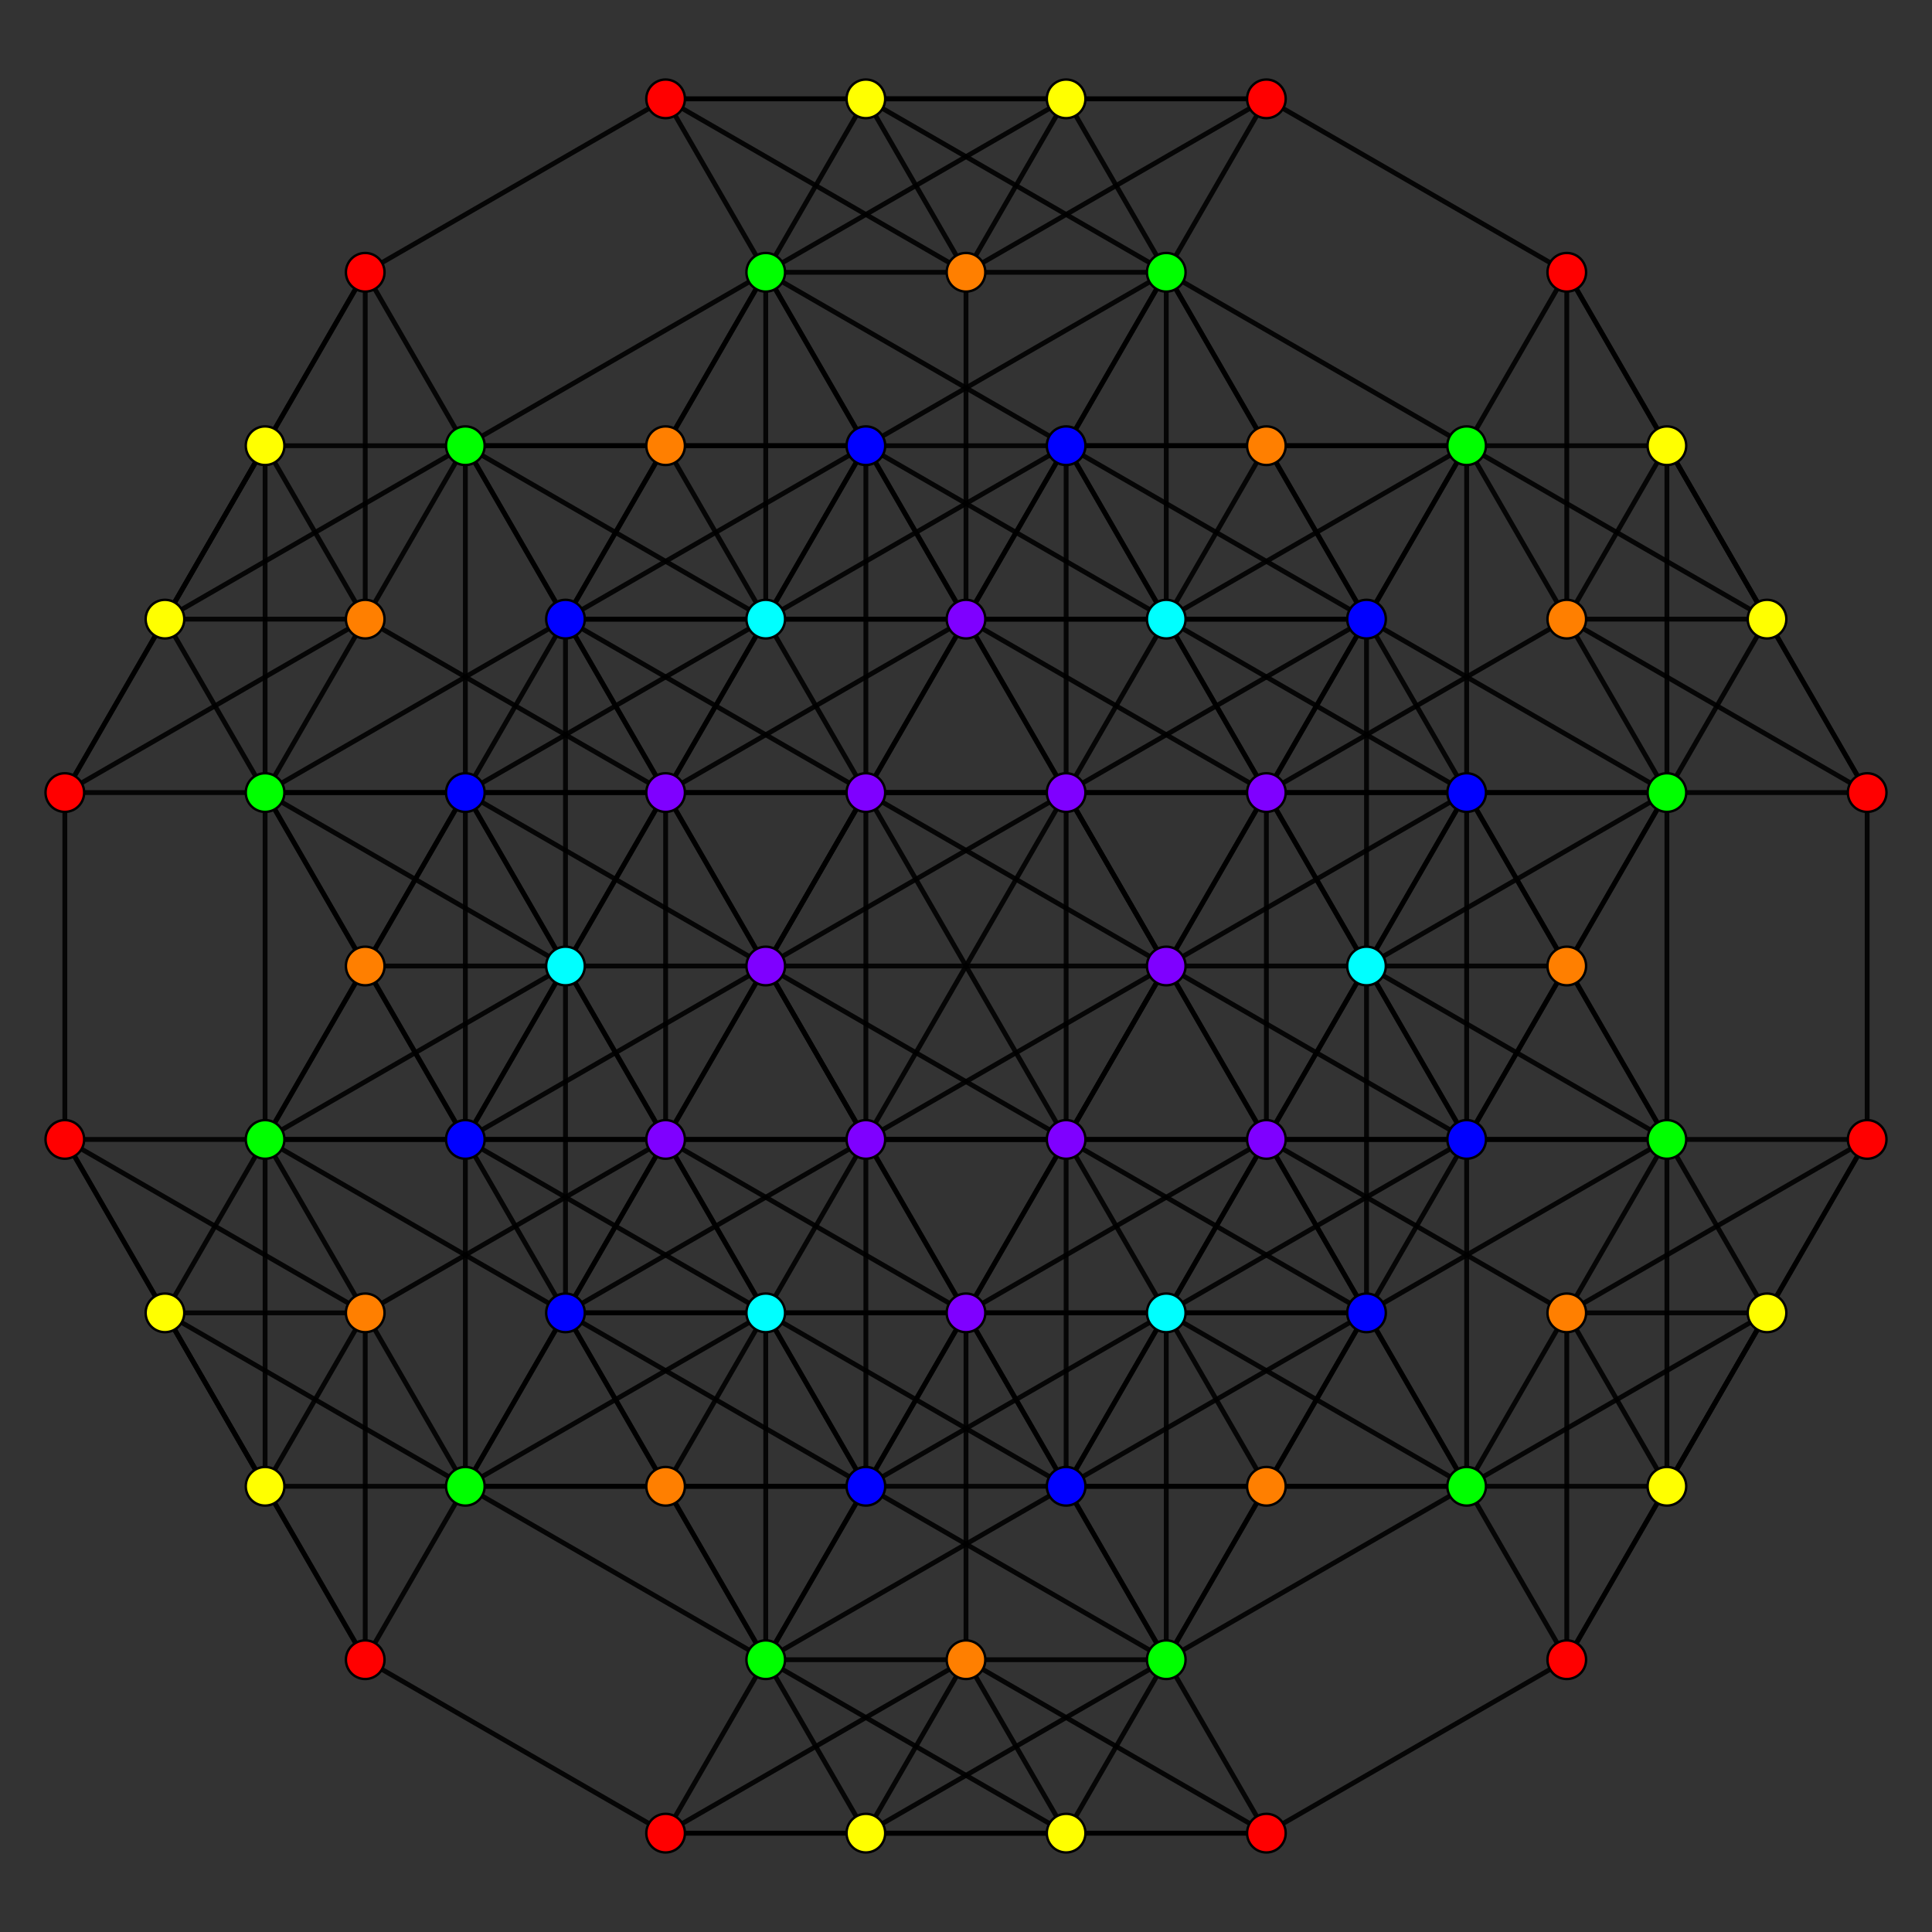 <?xml version="1.0" encoding="UTF-8" standalone="no"?>
<svg
xmlns="http://www.w3.org/2000/svg"
version="1.0"
width="1600" height="1600"
id="7-simplex_t012_A5.svg">
<rect width="100%" height="100%" fill="#333333" stroke="none"/>
<g style="stroke:#000000;stroke-width:4.0;stroke-opacity:0.90;">
<line x1="1380.460" y1="1230.880" x2="1297.537" y2="1087.253"/>
<line x1="1380.460" y1="1230.880" x2="1380.460" y2="943.626"/>
<line x1="1380.460" y1="1230.880" x2="1546.305" y2="943.626"/>
<line x1="1380.460" y1="1230.880" x2="1463.382" y2="1087.253"/>
<line x1="1380.460" y1="1230.880" x2="1214.614" y2="1230.880"/>
<line x1="1380.460" y1="1230.880" x2="1297.537" y2="1374.506"/>
<line x1="1297.537" y1="1087.253" x2="1380.460" y2="943.626"/>
<line x1="1297.537" y1="1087.253" x2="1546.305" y2="943.626"/>
<line x1="1297.537" y1="1087.253" x2="1463.382" y2="1087.253"/>
<line x1="1297.537" y1="1087.253" x2="1048.768" y2="943.626"/>
<line x1="1297.537" y1="1087.253" x2="1214.614" y2="1230.880"/>
<line x1="1380.460" y1="943.626" x2="1546.305" y2="943.626"/>
<line x1="1380.460" y1="943.626" x2="1463.382" y2="1087.253"/>
<line x1="1380.460" y1="943.626" x2="1214.614" y2="656.374"/>
<line x1="1546.305" y1="943.626" x2="1463.382" y2="1087.253"/>
<line x1="1546.305" y1="943.626" x2="1546.305" y2="656.374"/>
<line x1="1463.382" y1="1087.253" x2="1463.382" y2="1087.253"/>
<line x1="1214.614" y1="1230.880" x2="965.846" y2="1087.253"/>
<line x1="1214.614" y1="1230.880" x2="1048.768" y2="943.626"/>
<line x1="1214.614" y1="1230.880" x2="1214.614" y2="943.626"/>
<line x1="1214.614" y1="1230.880" x2="1131.691" y2="1087.253"/>
<line x1="1214.614" y1="1230.880" x2="965.846" y2="1374.506"/>
<line x1="1048.768" y1="943.626" x2="882.923" y2="943.626"/>
<line x1="1048.768" y1="943.626" x2="882.923" y2="656.374"/>
<line x1="1048.768" y1="943.626" x2="1048.768" y2="656.374"/>
<line x1="1048.768" y1="943.626" x2="965.846" y2="800.000"/>
<line x1="1048.768" y1="943.626" x2="717.077" y2="943.626"/>
<line x1="1214.614" y1="656.374" x2="1048.768" y2="656.374"/>
<line x1="1214.614" y1="656.374" x2="965.846" y2="512.747"/>
<line x1="1214.614" y1="656.374" x2="1214.614" y2="369.121"/>
<line x1="1214.614" y1="656.374" x2="1131.691" y2="512.747"/>
<line x1="1546.305" y1="656.374" x2="1380.459" y2="656.374"/>
<line x1="1546.305" y1="656.374" x2="1297.537" y2="512.747"/>
<line x1="1546.305" y1="656.374" x2="1380.459" y2="369.121"/>
<line x1="1546.305" y1="656.374" x2="1463.382" y2="512.747"/>
<line x1="1380.460" y1="943.626" x2="1214.614" y2="943.626"/>
<line x1="1380.460" y1="943.626" x2="1131.691" y2="800.000"/>
<line x1="1380.460" y1="943.626" x2="1380.459" y2="656.374"/>
<line x1="1380.460" y1="943.626" x2="1297.537" y2="800.000"/>
<line x1="965.846" y1="1087.253" x2="1048.768" y2="943.626"/>
<line x1="965.846" y1="1087.253" x2="1214.614" y2="943.626"/>
<line x1="965.846" y1="1087.253" x2="1131.691" y2="1087.253"/>
<line x1="965.846" y1="1087.253" x2="882.923" y2="943.626"/>
<line x1="965.846" y1="1087.253" x2="717.077" y2="1230.880"/>
<line x1="1048.768" y1="943.626" x2="1214.614" y2="943.626"/>
<line x1="1048.768" y1="943.626" x2="1131.691" y2="1087.253"/>
<line x1="1048.768" y1="943.626" x2="800.000" y2="1087.253"/>
<line x1="1214.614" y1="943.626" x2="1131.691" y2="1087.253"/>
<line x1="1214.614" y1="943.626" x2="1380.459" y2="656.374"/>
<line x1="1131.691" y1="1087.253" x2="1131.691" y2="1087.253"/>
<line x1="1131.691" y1="1087.253" x2="882.923" y2="1230.880"/>
<line x1="882.923" y1="943.626" x2="882.923" y2="656.374"/>
<line x1="882.923" y1="943.626" x2="1048.768" y2="656.374"/>
<line x1="882.923" y1="943.626" x2="965.846" y2="800.000"/>
<line x1="882.923" y1="943.626" x2="551.232" y2="943.626"/>
<line x1="1048.768" y1="656.374" x2="965.846" y2="512.747"/>
<line x1="1048.768" y1="656.374" x2="1214.614" y2="369.121"/>
<line x1="1048.768" y1="656.374" x2="1131.691" y2="512.747"/>
<line x1="1048.768" y1="656.374" x2="800.000" y2="512.747"/>
<line x1="1380.459" y1="656.374" x2="1297.537" y2="512.747"/>
<line x1="1380.459" y1="656.374" x2="1380.459" y2="369.121"/>
<line x1="1380.459" y1="656.374" x2="1463.382" y2="512.747"/>
<line x1="1214.614" y1="943.626" x2="1131.691" y2="800.000"/>
<line x1="1214.614" y1="943.626" x2="1214.614" y2="656.374"/>
<line x1="1214.614" y1="943.626" x2="1297.537" y2="800.000"/>
<line x1="882.923" y1="656.374" x2="1048.768" y2="656.374"/>
<line x1="882.923" y1="656.374" x2="965.846" y2="800.000"/>
<line x1="882.923" y1="656.374" x2="965.846" y2="512.747"/>
<line x1="882.923" y1="656.374" x2="551.232" y2="656.374"/>
<line x1="1048.768" y1="656.374" x2="965.846" y2="800.000"/>
<line x1="1048.768" y1="656.374" x2="1297.537" y2="512.747"/>
<line x1="1048.768" y1="656.374" x2="717.077" y2="656.374"/>
<line x1="965.846" y1="800.000" x2="965.846" y2="800.000"/>
<line x1="965.846" y1="800.000" x2="1131.691" y2="800.000"/>
<line x1="965.846" y1="800.000" x2="634.154" y2="800.000"/>
<line x1="965.846" y1="512.747" x2="1214.614" y2="369.121"/>
<line x1="965.846" y1="512.747" x2="1131.691" y2="512.747"/>
<line x1="965.846" y1="512.747" x2="717.077" y2="369.121"/>
<line x1="1297.537" y1="512.747" x2="1380.459" y2="369.121"/>
<line x1="1297.537" y1="512.747" x2="1463.382" y2="512.747"/>
<line x1="1297.537" y1="512.747" x2="1214.614" y2="369.121"/>
<line x1="1131.691" y1="800.000" x2="1214.614" y2="656.374"/>
<line x1="1131.691" y1="800.000" x2="1380.459" y2="656.374"/>
<line x1="1131.691" y1="800.000" x2="1297.537" y2="800.000"/>
<line x1="1214.614" y1="369.121" x2="1131.691" y2="512.747"/>
<line x1="1214.614" y1="369.121" x2="1380.459" y2="369.121"/>
<line x1="1214.614" y1="369.121" x2="965.846" y2="225.494"/>
<line x1="1131.691" y1="512.747" x2="1131.691" y2="512.747"/>
<line x1="1131.691" y1="512.747" x2="882.923" y2="369.121"/>
<line x1="1380.459" y1="369.121" x2="1463.382" y2="512.747"/>
<line x1="1380.459" y1="369.121" x2="1297.537" y2="225.494"/>
<line x1="1214.614" y1="656.374" x2="1380.459" y2="656.374"/>
<line x1="1214.614" y1="656.374" x2="1297.537" y2="800.000"/>
<line x1="1463.382" y1="512.747" x2="1463.382" y2="512.747"/>
<line x1="1380.459" y1="656.374" x2="1297.537" y2="800.000"/>
<line x1="1297.537" y1="800.000" x2="1297.537" y2="800.000"/>
<line x1="1297.537" y1="1374.506" x2="1214.614" y2="1230.880"/>
<line x1="1297.537" y1="1374.506" x2="1297.537" y2="1087.253"/>
<line x1="1297.537" y1="1374.506" x2="1463.382" y2="1087.253"/>
<line x1="1297.537" y1="1374.506" x2="1048.768" y2="1518.132"/>
<line x1="1214.614" y1="1230.880" x2="1463.382" y2="1087.253"/>
<line x1="1214.614" y1="1230.880" x2="882.923" y2="1230.880"/>
<line x1="1380.460" y1="1230.880" x2="1380.460" y2="1230.880"/>
<line x1="965.846" y1="1374.506" x2="717.077" y2="1230.880"/>
<line x1="965.846" y1="1374.506" x2="800.000" y2="1087.253"/>
<line x1="965.846" y1="1374.506" x2="965.846" y2="1087.253"/>
<line x1="965.846" y1="1374.506" x2="882.923" y2="1230.880"/>
<line x1="965.846" y1="1374.506" x2="882.923" y2="1518.132"/>
<line x1="717.077" y1="943.626" x2="551.232" y2="943.626"/>
<line x1="717.077" y1="943.626" x2="551.232" y2="656.374"/>
<line x1="717.077" y1="943.626" x2="717.077" y2="656.374"/>
<line x1="717.077" y1="943.626" x2="634.154" y2="800.000"/>
<line x1="717.077" y1="943.626" x2="634.154" y2="1087.253"/>
<line x1="965.846" y1="512.747" x2="800.000" y2="512.747"/>
<line x1="965.846" y1="512.747" x2="965.846" y2="225.494"/>
<line x1="965.846" y1="512.747" x2="882.923" y2="369.121"/>
<line x1="1463.382" y1="512.747" x2="1214.614" y2="369.121"/>
<line x1="1463.382" y1="512.747" x2="1297.537" y2="225.494"/>
<line x1="1214.614" y1="943.626" x2="965.846" y2="800.000"/>
<line x1="1214.614" y1="943.626" x2="1048.768" y2="656.374"/>
<line x1="717.077" y1="1230.880" x2="800.000" y2="1087.253"/>
<line x1="717.077" y1="1230.880" x2="882.923" y2="1230.880"/>
<line x1="717.077" y1="1230.880" x2="385.386" y2="1230.880"/>
<line x1="800.000" y1="1087.253" x2="965.846" y2="1087.253"/>
<line x1="800.000" y1="1087.253" x2="882.923" y2="1230.880"/>
<line x1="800.000" y1="1087.253" x2="551.232" y2="943.626"/>
<line x1="965.846" y1="1087.253" x2="882.923" y2="1230.880"/>
<line x1="882.923" y1="1230.880" x2="882.923" y2="1230.880"/>
<line x1="551.232" y1="943.626" x2="551.232" y2="656.374"/>
<line x1="551.232" y1="943.626" x2="717.077" y2="656.374"/>
<line x1="551.232" y1="943.626" x2="634.154" y2="800.000"/>
<line x1="551.232" y1="943.626" x2="302.463" y2="1087.253"/>
<line x1="800.000" y1="512.747" x2="717.077" y2="369.121"/>
<line x1="800.000" y1="512.747" x2="965.846" y2="225.494"/>
<line x1="800.000" y1="512.747" x2="882.923" y2="369.121"/>
<line x1="800.000" y1="512.747" x2="551.232" y2="656.374"/>
<line x1="1297.537" y1="512.747" x2="1297.537" y2="225.494"/>
<line x1="1048.768" y1="943.626" x2="1214.614" y2="656.374"/>
<line x1="1048.768" y1="943.626" x2="1131.691" y2="800.000"/>
<line x1="551.232" y1="656.374" x2="717.077" y2="656.374"/>
<line x1="551.232" y1="656.374" x2="634.154" y2="800.000"/>
<line x1="551.232" y1="656.374" x2="302.463" y2="512.747"/>
<line x1="717.077" y1="656.374" x2="634.154" y2="800.000"/>
<line x1="717.077" y1="656.374" x2="634.154" y2="512.747"/>
<line x1="634.154" y1="800.000" x2="634.154" y2="800.000"/>
<line x1="634.154" y1="800.000" x2="468.309" y2="800.000"/>
<line x1="717.077" y1="369.121" x2="965.846" y2="225.494"/>
<line x1="717.077" y1="369.121" x2="882.923" y2="369.121"/>
<line x1="717.077" y1="369.121" x2="385.386" y2="369.121"/>
<line x1="1214.614" y1="369.121" x2="1297.537" y2="225.494"/>
<line x1="1214.614" y1="369.121" x2="882.923" y2="369.121"/>
<line x1="965.846" y1="800.000" x2="1214.614" y2="656.374"/>
<line x1="965.846" y1="225.494" x2="882.923" y2="369.121"/>
<line x1="965.846" y1="225.494" x2="882.923" y2="81.868"/>
<line x1="882.923" y1="369.121" x2="882.923" y2="369.121"/>
<line x1="1297.537" y1="225.494" x2="1048.768" y2="81.868"/>
<line x1="1048.768" y1="656.374" x2="1131.691" y2="800.000"/>
<line x1="1380.459" y1="369.121" x2="1380.459" y2="369.121"/>
<line x1="1048.768" y1="1518.132" x2="882.923" y2="1518.132"/>
<line x1="1048.768" y1="1518.132" x2="717.077" y2="1518.132"/>
<line x1="1048.768" y1="1518.132" x2="800.000" y2="1374.506"/>
<line x1="1048.768" y1="1518.132" x2="965.846" y2="1374.506"/>
<line x1="882.923" y1="1230.880" x2="634.154" y2="1087.253"/>
<line x1="882.923" y1="1230.880" x2="634.154" y2="1374.506"/>
<line x1="1380.460" y1="943.626" x2="1131.691" y2="1087.253"/>
<line x1="1380.460" y1="943.626" x2="1048.768" y2="943.626"/>
<line x1="1214.614" y1="1230.880" x2="1048.768" y2="1230.880"/>
<line x1="882.923" y1="1518.132" x2="551.232" y2="1518.132"/>
<line x1="882.923" y1="1518.132" x2="634.154" y2="1374.506"/>
<line x1="882.923" y1="1518.132" x2="800.000" y2="1374.506"/>
<line x1="882.923" y1="1518.132" x2="717.077" y2="1518.132"/>
<line x1="634.154" y1="1087.253" x2="385.386" y2="1230.880"/>
<line x1="634.154" y1="1087.253" x2="385.386" y2="943.626"/>
<line x1="634.154" y1="1087.253" x2="551.232" y2="943.626"/>
<line x1="634.154" y1="1087.253" x2="468.309" y2="1087.253"/>
<line x1="882.923" y1="656.374" x2="634.154" y2="800.000"/>
<line x1="882.923" y1="656.374" x2="800.000" y2="512.747"/>
<line x1="882.923" y1="656.374" x2="717.077" y2="656.374"/>
<line x1="1380.459" y1="656.374" x2="1048.768" y2="656.374"/>
<line x1="1380.459" y1="656.374" x2="1131.691" y2="512.747"/>
<line x1="1131.691" y1="1087.253" x2="800.000" y2="1087.253"/>
<line x1="1131.691" y1="1087.253" x2="882.923" y2="943.626"/>
<line x1="385.386" y1="1230.880" x2="302.463" y2="1087.253"/>
<line x1="385.386" y1="1230.880" x2="302.463" y2="1374.506"/>
<line x1="385.386" y1="1230.880" x2="136.618" y2="1087.253"/>
<line x1="385.386" y1="1230.880" x2="219.540" y2="1230.880"/>
<line x1="551.232" y1="943.626" x2="468.309" y2="1087.253"/>
<line x1="551.232" y1="943.626" x2="219.540" y2="943.626"/>
<line x1="551.232" y1="943.626" x2="468.309" y2="800.000"/>
<line x1="551.232" y1="943.626" x2="385.386" y2="943.626"/>
<line x1="882.923" y1="943.626" x2="800.000" y2="1087.253"/>
<line x1="882.923" y1="943.626" x2="634.154" y2="800.000"/>
<line x1="882.923" y1="943.626" x2="717.077" y2="943.626"/>
<line x1="717.077" y1="1230.880" x2="634.154" y2="1374.506"/>
<line x1="717.077" y1="1230.880" x2="468.309" y2="1087.253"/>
<line x1="717.077" y1="1230.880" x2="634.154" y2="1087.253"/>
<line x1="717.077" y1="1230.880" x2="551.232" y2="1230.880"/>
<line x1="302.463" y1="1087.253" x2="219.540" y2="1230.880"/>
<line x1="302.463" y1="1087.253" x2="53.695" y2="943.626"/>
<line x1="302.463" y1="1087.253" x2="219.540" y2="943.626"/>
<line x1="302.463" y1="1087.253" x2="136.618" y2="1087.253"/>
<line x1="551.232" y1="656.374" x2="468.309" y2="800.000"/>
<line x1="551.232" y1="656.374" x2="219.540" y2="656.374"/>
<line x1="551.232" y1="656.374" x2="468.309" y2="512.747"/>
<line x1="551.232" y1="656.374" x2="385.386" y2="656.374"/>
<line x1="800.000" y1="1087.253" x2="468.309" y2="1087.253"/>
<line x1="800.000" y1="1087.253" x2="717.077" y2="943.626"/>
<line x1="800.000" y1="1087.253" x2="634.154" y2="1087.253"/>
<line x1="302.463" y1="512.747" x2="385.386" y2="369.121"/>
<line x1="302.463" y1="512.747" x2="219.540" y2="656.374"/>
<line x1="302.463" y1="512.747" x2="53.695" y2="656.374"/>
<line x1="302.463" y1="512.747" x2="219.540" y2="369.121"/>
<line x1="302.463" y1="512.747" x2="136.618" y2="512.747"/>
<line x1="634.154" y1="512.747" x2="882.923" y2="369.121"/>
<line x1="634.154" y1="512.747" x2="551.232" y2="656.374"/>
<line x1="634.154" y1="512.747" x2="385.386" y2="656.374"/>
<line x1="634.154" y1="512.747" x2="385.386" y2="369.121"/>
<line x1="634.154" y1="512.747" x2="468.309" y2="512.747"/>
<line x1="468.309" y1="800.000" x2="385.386" y2="943.626"/>
<line x1="468.309" y1="800.000" x2="219.540" y2="943.626"/>
<line x1="468.309" y1="800.000" x2="219.540" y2="656.374"/>
<line x1="468.309" y1="800.000" x2="385.386" y2="656.374"/>
<line x1="468.309" y1="800.000" x2="302.463" y2="800.000"/>
<line x1="385.386" y1="369.121" x2="136.618" y2="512.747"/>
<line x1="385.386" y1="369.121" x2="302.463" y2="225.494"/>
<line x1="385.386" y1="369.121" x2="219.540" y2="369.121"/>
<line x1="882.923" y1="369.121" x2="634.154" y2="225.494"/>
<line x1="634.154" y1="800.000" x2="385.386" y2="943.626"/>
<line x1="634.154" y1="800.000" x2="385.386" y2="656.374"/>
<line x1="882.923" y1="81.868" x2="1048.768" y2="81.868"/>
<line x1="882.923" y1="81.868" x2="800.000" y2="225.494"/>
<line x1="882.923" y1="81.868" x2="634.154" y2="225.494"/>
<line x1="882.923" y1="81.868" x2="551.232" y2="81.868"/>
<line x1="882.923" y1="81.868" x2="717.077" y2="81.868"/>
<line x1="717.077" y1="369.121" x2="634.154" y2="512.747"/>
<line x1="717.077" y1="369.121" x2="468.309" y2="512.747"/>
<line x1="717.077" y1="369.121" x2="634.154" y2="225.494"/>
<line x1="717.077" y1="369.121" x2="551.232" y2="369.121"/>
<line x1="1048.768" y1="81.868" x2="965.846" y2="225.494"/>
<line x1="1048.768" y1="81.868" x2="800.000" y2="225.494"/>
<line x1="1048.768" y1="81.868" x2="717.077" y2="81.868"/>
<line x1="800.000" y1="512.747" x2="717.077" y2="656.374"/>
<line x1="800.000" y1="512.747" x2="468.309" y2="512.747"/>
<line x1="800.000" y1="512.747" x2="634.154" y2="512.747"/>
<line x1="1214.614" y1="369.121" x2="1048.768" y2="369.121"/>
<line x1="1131.691" y1="512.747" x2="882.923" y2="656.374"/>
<line x1="1131.691" y1="512.747" x2="800.000" y2="512.747"/>
<line x1="965.846" y1="800.000" x2="717.077" y2="943.626"/>
<line x1="965.846" y1="800.000" x2="717.077" y2="656.374"/>
<line x1="717.077" y1="1518.132" x2="800.000" y2="1374.506"/>
<line x1="717.077" y1="1518.132" x2="965.846" y2="1374.506"/>
<line x1="717.077" y1="1518.132" x2="634.154" y2="1374.506"/>
<line x1="717.077" y1="1518.132" x2="551.232" y2="1518.132"/>
<line x1="800.000" y1="1374.506" x2="965.846" y2="1374.506"/>
<line x1="800.000" y1="1374.506" x2="800.000" y2="1087.253"/>
<line x1="800.000" y1="1374.506" x2="634.154" y2="1374.506"/>
<line x1="965.846" y1="1374.506" x2="1131.691" y2="1087.253"/>
<line x1="882.923" y1="1518.132" x2="882.923" y2="1518.132"/>
<line x1="634.154" y1="1374.506" x2="634.154" y2="1087.253"/>
<line x1="634.154" y1="1374.506" x2="800.000" y2="1087.253"/>
<line x1="634.154" y1="1374.506" x2="385.386" y2="1230.880"/>
<line x1="800.000" y1="1087.253" x2="965.846" y2="800.000"/>
<line x1="800.000" y1="1087.253" x2="634.154" y2="800.000"/>
<line x1="1131.691" y1="1087.253" x2="1131.691" y2="800.000"/>
<line x1="965.846" y1="1374.506" x2="1048.768" y2="1230.880"/>
<line x1="717.077" y1="1230.880" x2="717.077" y2="1230.880"/>
<line x1="882.923" y1="1230.880" x2="1048.768" y2="1230.880"/>
<line x1="965.846" y1="800.000" x2="800.000" y2="512.747"/>
<line x1="882.923" y1="943.626" x2="882.923" y2="943.626"/>
<line x1="882.923" y1="943.626" x2="717.077" y2="656.374"/>
<line x1="1131.691" y1="800.000" x2="1131.691" y2="512.747"/>
<line x1="965.846" y1="1087.253" x2="1048.768" y2="1230.880"/>
<line x1="1214.614" y1="943.626" x2="1214.614" y2="943.626"/>
<line x1="1131.691" y1="1087.253" x2="1048.768" y2="1230.880"/>
<line x1="1048.768" y1="1230.880" x2="1048.768" y2="1230.880"/>
<line x1="551.232" y1="1518.132" x2="634.154" y2="1374.506"/>
<line x1="551.232" y1="1518.132" x2="800.000" y2="1374.506"/>
<line x1="551.232" y1="1518.132" x2="302.463" y2="1374.506"/>
<line x1="634.154" y1="1374.506" x2="468.309" y2="1087.253"/>
<line x1="717.077" y1="1518.132" x2="717.077" y2="1518.132"/>
<line x1="385.386" y1="1230.880" x2="385.386" y2="943.626"/>
<line x1="385.386" y1="1230.880" x2="551.232" y2="943.626"/>
<line x1="385.386" y1="1230.880" x2="468.309" y2="1087.253"/>
<line x1="634.154" y1="800.000" x2="800.000" y2="512.747"/>
<line x1="882.923" y1="1230.880" x2="882.923" y2="943.626"/>
<line x1="882.923" y1="1230.880" x2="1048.768" y2="943.626"/>
<line x1="385.386" y1="943.626" x2="468.309" y2="1087.253"/>
<line x1="385.386" y1="943.626" x2="219.540" y2="656.374"/>
<line x1="468.309" y1="1087.253" x2="468.309" y2="1087.253"/>
<line x1="800.000" y1="512.747" x2="800.000" y2="225.494"/>
<line x1="717.077" y1="656.374" x2="717.077" y2="656.374"/>
<line x1="1131.691" y1="512.747" x2="965.846" y2="225.494"/>
<line x1="1214.614" y1="656.374" x2="1214.614" y2="656.374"/>
<line x1="302.463" y1="1374.506" x2="219.540" y2="1230.880"/>
<line x1="302.463" y1="1374.506" x2="136.618" y2="1087.253"/>
<line x1="302.463" y1="1374.506" x2="302.463" y2="1087.253"/>
<line x1="468.309" y1="1087.253" x2="468.309" y2="800.000"/>
<line x1="468.309" y1="1087.253" x2="219.540" y2="943.626"/>
<line x1="634.154" y1="1374.506" x2="551.232" y2="1230.880"/>
<line x1="219.540" y1="1230.880" x2="53.695" y2="943.626"/>
<line x1="219.540" y1="1230.880" x2="219.540" y2="943.626"/>
<line x1="219.540" y1="1230.880" x2="136.618" y2="1087.253"/>
<line x1="468.309" y1="800.000" x2="468.309" y2="512.747"/>
<line x1="717.077" y1="1230.880" x2="551.232" y2="943.626"/>
<line x1="717.077" y1="1230.880" x2="717.077" y2="943.626"/>
<line x1="219.540" y1="656.374" x2="53.695" y2="656.374"/>
<line x1="219.540" y1="656.374" x2="219.540" y2="369.121"/>
<line x1="219.540" y1="656.374" x2="136.618" y2="512.747"/>
<line x1="551.232" y1="656.374" x2="385.386" y2="369.121"/>
<line x1="385.386" y1="943.626" x2="219.540" y2="943.626"/>
<line x1="385.386" y1="943.626" x2="385.386" y2="656.374"/>
<line x1="385.386" y1="943.626" x2="302.463" y2="800.000"/>
<line x1="302.463" y1="512.747" x2="302.463" y2="225.494"/>
<line x1="800.000" y1="512.747" x2="634.154" y2="225.494"/>
<line x1="551.232" y1="943.626" x2="385.386" y2="656.374"/>
<line x1="800.000" y1="225.494" x2="965.846" y2="225.494"/>
<line x1="800.000" y1="225.494" x2="634.154" y2="225.494"/>
<line x1="800.000" y1="225.494" x2="551.232" y2="81.868"/>
<line x1="800.000" y1="225.494" x2="717.077" y2="81.868"/>
<line x1="634.154" y1="512.747" x2="634.154" y2="225.494"/>
<line x1="634.154" y1="512.747" x2="551.232" y2="369.121"/>
<line x1="965.846" y1="225.494" x2="717.077" y2="81.868"/>
<line x1="717.077" y1="656.374" x2="468.309" y2="512.747"/>
<line x1="717.077" y1="656.374" x2="717.077" y2="369.121"/>
<line x1="1131.691" y1="512.747" x2="1048.768" y2="369.121"/>
<line x1="1048.768" y1="656.374" x2="882.923" y2="369.121"/>
<line x1="136.618" y1="1087.253" x2="219.540" y2="943.626"/>
<line x1="136.618" y1="1087.253" x2="53.695" y2="943.626"/>
<line x1="219.540" y1="1230.880" x2="219.540" y2="1230.880"/>
<line x1="219.540" y1="943.626" x2="219.540" y2="656.374"/>
<line x1="385.386" y1="1230.880" x2="551.232" y2="1230.880"/>
<line x1="385.386" y1="943.626" x2="385.386" y2="943.626"/>
<line x1="468.309" y1="1087.253" x2="551.232" y2="1230.880"/>
<line x1="717.077" y1="943.626" x2="717.077" y2="943.626"/>
<line x1="717.077" y1="943.626" x2="882.923" y2="656.374"/>
<line x1="634.154" y1="1087.253" x2="551.232" y2="1230.880"/>
<line x1="551.232" y1="1230.880" x2="551.232" y2="1230.880"/>
<line x1="53.695" y1="943.626" x2="219.540" y2="943.626"/>
<line x1="53.695" y1="943.626" x2="53.695" y2="656.374"/>
<line x1="219.540" y1="943.626" x2="385.386" y2="656.374"/>
<line x1="136.618" y1="1087.253" x2="136.618" y2="1087.253"/>
<line x1="219.540" y1="656.374" x2="468.309" y2="512.747"/>
<line x1="219.540" y1="656.374" x2="385.386" y2="656.374"/>
<line x1="468.309" y1="1087.253" x2="717.077" y2="943.626"/>
<line x1="468.309" y1="512.747" x2="385.386" y2="656.374"/>
<line x1="468.309" y1="512.747" x2="634.154" y2="225.494"/>
<line x1="385.386" y1="656.374" x2="385.386" y2="656.374"/>
<line x1="882.923" y1="656.374" x2="882.923" y2="656.374"/>
<line x1="53.695" y1="656.374" x2="136.618" y2="512.747"/>
<line x1="53.695" y1="656.374" x2="219.540" y2="369.121"/>
<line x1="385.386" y1="656.374" x2="385.386" y2="369.121"/>
<line x1="219.540" y1="943.626" x2="302.463" y2="800.000"/>
<line x1="136.618" y1="512.747" x2="302.463" y2="225.494"/>
<line x1="136.618" y1="512.747" x2="219.540" y2="369.121"/>
<line x1="385.386" y1="943.626" x2="551.232" y2="656.374"/>
<line x1="634.154" y1="225.494" x2="551.232" y2="81.868"/>
<line x1="634.154" y1="225.494" x2="717.077" y2="81.868"/>
<line x1="468.309" y1="512.747" x2="385.386" y2="369.121"/>
<line x1="468.309" y1="512.747" x2="551.232" y2="369.121"/>
<line x1="551.232" y1="656.374" x2="717.077" y2="369.121"/>
<line x1="965.846" y1="512.747" x2="1048.768" y2="369.121"/>
<line x1="882.923" y1="656.374" x2="882.923" y2="369.121"/>
<line x1="219.540" y1="369.121" x2="302.463" y2="225.494"/>
<line x1="136.618" y1="512.747" x2="136.618" y2="512.747"/>
<line x1="385.386" y1="369.121" x2="634.154" y2="225.494"/>
<line x1="219.540" y1="656.374" x2="302.463" y2="800.000"/>
<line x1="468.309" y1="512.747" x2="468.309" y2="512.747"/>
<line x1="385.386" y1="656.374" x2="302.463" y2="800.000"/>
<line x1="302.463" y1="800.000" x2="302.463" y2="800.000"/>
<line x1="302.463" y1="225.494" x2="551.232" y2="81.868"/>
<line x1="219.540" y1="369.121" x2="219.540" y2="369.121"/>
<line x1="717.077" y1="369.121" x2="717.077" y2="369.121"/>
<line x1="551.232" y1="81.868" x2="717.077" y2="81.868"/>
<line x1="385.386" y1="369.121" x2="551.232" y2="369.121"/>
<line x1="882.923" y1="369.121" x2="1048.768" y2="369.121"/>
<line x1="717.077" y1="81.868" x2="717.077" y2="81.868"/>
<line x1="634.154" y1="225.494" x2="551.232" y2="369.121"/>
<line x1="551.232" y1="369.121" x2="551.232" y2="369.121"/>
<line x1="882.923" y1="81.868" x2="882.923" y2="81.868"/>
<line x1="965.846" y1="225.494" x2="1048.768" y2="369.121"/>
<line x1="1048.768" y1="369.121" x2="1048.768" y2="369.121"/>
</g>
<g style="stroke:#000000;stroke-width:2.0;fill:#ff0000">
<circle cx="1546.305" cy="943.626" r="16.0"/>
<circle cx="1546.305" cy="656.374" r="16.0"/>
<circle cx="1297.537" cy="1374.506" r="16.0"/>
<circle cx="1297.537" cy="225.494" r="16.0"/>
<circle cx="1048.768" cy="1518.132" r="16.0"/>
<circle cx="1048.768" cy="81.868" r="16.0"/>
<circle cx="551.232" cy="1518.132" r="16.0"/>
<circle cx="302.463" cy="1374.506" r="16.0"/>
<circle cx="53.695" cy="943.626" r="16.0"/>
<circle cx="53.695" cy="656.374" r="16.0"/>
<circle cx="302.463" cy="225.494" r="16.0"/>
<circle cx="551.232" cy="81.868" r="16.0"/>
</g>
<g style="stroke:#000000;stroke-width:2.0;fill:#ff7f00">
<circle cx="1297.537" cy="1087.253" r="16.0"/>
<circle cx="1297.537" cy="512.747" r="16.0"/>
<circle cx="1297.537" cy="800.000" r="16.0"/>
<circle cx="302.463" cy="1087.253" r="16.0"/>
<circle cx="302.463" cy="512.747" r="16.0"/>
<circle cx="800.000" cy="1374.506" r="16.0"/>
<circle cx="1048.768" cy="1230.880" r="16.0"/>
<circle cx="800.000" cy="225.494" r="16.0"/>
<circle cx="551.232" cy="1230.880" r="16.0"/>
<circle cx="302.463" cy="800.000" r="16.0"/>
<circle cx="551.232" cy="369.121" r="16.0"/>
<circle cx="1048.768" cy="369.121" r="16.0"/>
</g>
<g style="stroke:#000000;stroke-width:2.0;fill:#ffff00">
<circle cx="1380.460" cy="1230.880" r="16.0"/>
<circle cx="1463.382" cy="1087.253" r="16.0"/>
<circle cx="1380.459" cy="369.121" r="16.0"/>
<circle cx="1463.382" cy="512.747" r="16.0"/>
<circle cx="882.923" cy="1518.132" r="16.0"/>
<circle cx="882.923" cy="81.868" r="16.0"/>
<circle cx="717.077" cy="1518.132" r="16.0"/>
<circle cx="219.540" cy="1230.880" r="16.0"/>
<circle cx="136.618" cy="1087.253" r="16.0"/>
<circle cx="136.618" cy="512.747" r="16.0"/>
<circle cx="219.540" cy="369.121" r="16.0"/>
<circle cx="717.077" cy="81.868" r="16.0"/>
</g>
<g style="stroke:#000000;stroke-width:2.0;fill:#00ff00">
<circle cx="1380.460" cy="943.626" r="16.0"/>
<circle cx="1214.614" cy="1230.880" r="16.0"/>
<circle cx="1380.459" cy="656.374" r="16.0"/>
<circle cx="1214.614" cy="369.121" r="16.0"/>
<circle cx="965.846" cy="1374.506" r="16.0"/>
<circle cx="965.846" cy="225.494" r="16.0"/>
<circle cx="385.386" cy="1230.880" r="16.0"/>
<circle cx="385.386" cy="369.121" r="16.0"/>
<circle cx="634.154" cy="1374.506" r="16.0"/>
<circle cx="219.540" cy="656.374" r="16.0"/>
<circle cx="219.540" cy="943.626" r="16.0"/>
<circle cx="634.154" cy="225.494" r="16.0"/>
</g>
<g style="stroke:#000000;stroke-width:2.0;fill:#00ffff">
<circle cx="965.846" cy="1087.253" r="16.0"/>
<circle cx="965.846" cy="512.747" r="16.0"/>
<circle cx="1131.691" cy="800.000" r="16.0"/>
<circle cx="634.154" cy="1087.253" r="16.0"/>
<circle cx="634.154" cy="512.747" r="16.0"/>
<circle cx="468.309" cy="800.000" r="16.0"/>
</g>
<g style="stroke:#000000;stroke-width:2.0;fill:#0000ff">
<circle cx="1214.614" cy="656.374" r="16.0"/>
<circle cx="1214.614" cy="943.626" r="16.0"/>
<circle cx="1131.691" cy="1087.253" r="16.0"/>
<circle cx="1131.691" cy="512.747" r="16.0"/>
<circle cx="717.077" cy="1230.880" r="16.0"/>
<circle cx="882.923" cy="1230.880" r="16.0"/>
<circle cx="717.077" cy="369.121" r="16.0"/>
<circle cx="882.923" cy="369.121" r="16.0"/>
<circle cx="385.386" cy="943.626" r="16.0"/>
<circle cx="468.309" cy="1087.253" r="16.0"/>
<circle cx="468.309" cy="512.747" r="16.0"/>
<circle cx="385.386" cy="656.374" r="16.0"/>
</g>
<g style="stroke:#000000;stroke-width:2.0;fill:#7f00ff">
<circle cx="1048.768" cy="943.626" r="16.0"/>
<circle cx="882.923" cy="943.626" r="16.0"/>
<circle cx="1048.768" cy="656.374" r="16.0"/>
<circle cx="882.923" cy="656.374" r="16.0"/>
<circle cx="965.846" cy="800.000" r="16.0"/>
<circle cx="717.077" cy="943.626" r="16.0"/>
<circle cx="800.000" cy="1087.253" r="16.0"/>
<circle cx="551.232" cy="943.626" r="16.0"/>
<circle cx="800.000" cy="512.747" r="16.0"/>
<circle cx="551.232" cy="656.374" r="16.0"/>
<circle cx="717.077" cy="656.374" r="16.0"/>
<circle cx="634.154" cy="800.000" r="16.0"/>
</g>
</svg>
